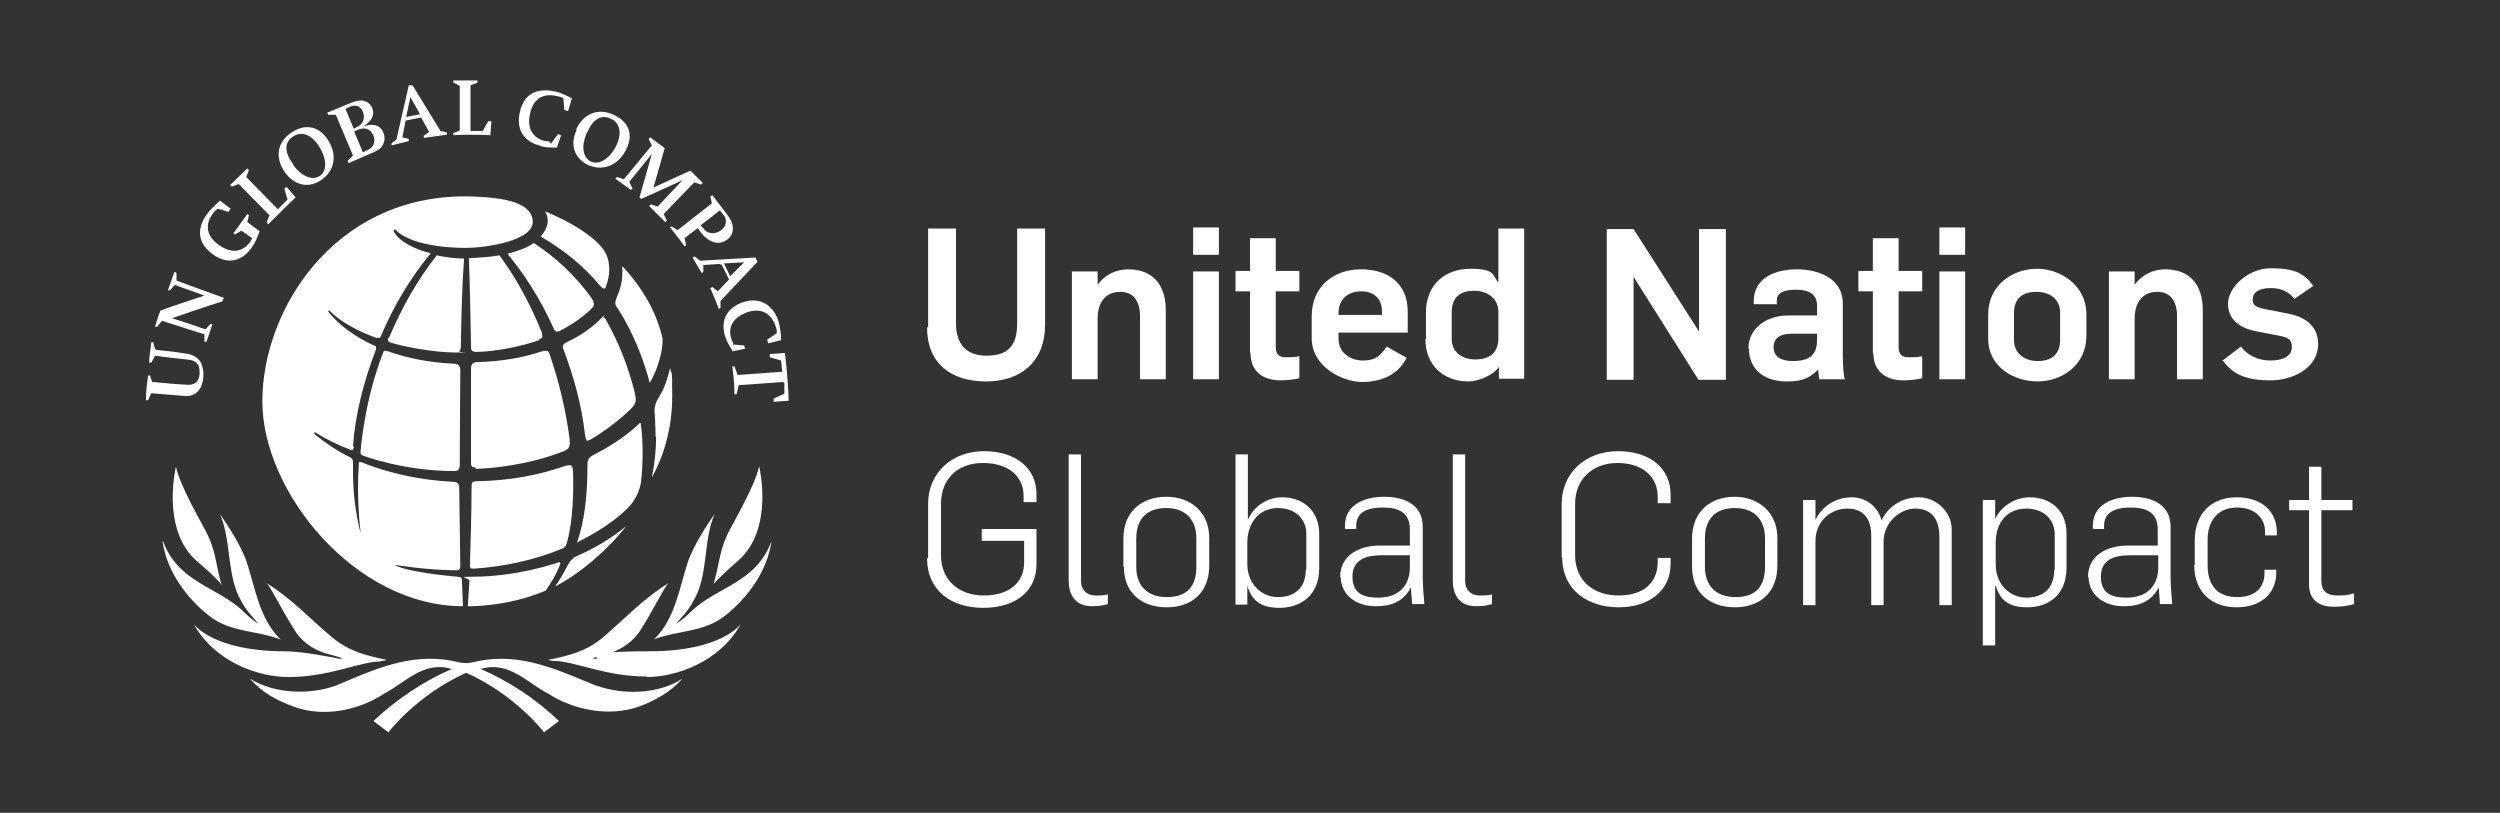 <?xml version="1.0" encoding="UTF-8"?>
<svg id="Layer_1" xmlns="http://www.w3.org/2000/svg" version="1.1" viewBox="0 0 466 151.5">
  <rect x="0" y="0" width="466" height="151.5" fill="#333333" stroke="none"/>
  <!-- Generator: Adobe Illustrator 29.7.1, SVG Export Plug-In . SVG Version: 2.1.1 Build 8)  -->
  <defs>
    <style>
      .st0 {
        fill: #fff;
      }
    </style>
  </defs>
  <path id="Masterbrand_Logotype_solid" class="st0" d="M173,61v-18.4h5.2v17.7c0,3.5,1.6,6,5.7,6s5.7-2,5.7-6v-17.7h5.2v18c0,6.7-4.4,10.5-11,10.5s-11-3.4-11-10.1h.2ZM199.9,50.6h4.7v2.5h0c1.3-1.9,3.5-2.9,5.7-2.9,4.5,0,7,2.8,7,7.6v12.9h-4.8v-11.7c0-3-1.3-4.6-3.7-4.6s-4.2,1.6-4.2,5v11.3h-4.8v-20.1s.1,0,.1,0ZM222.4,42.4h4.8v5.1h-4.8v-5.1ZM222.4,50.6h4.8v20.1h-4.8v-20.1ZM233,65.9v-11.6h-2.7v-3.8h2.7v-6.1h4.8v6.1h4.4v3.8h-4.4v10.4c0,1.5.8,1.9,1.9,1.9s1.5,0,2.5-.2v4.1c-1.1.3-2.8.4-3.5.4-3.1,0-5.6-1.5-5.6-5.1h0ZM244.5,62.9v-3.9c0-5.7,4.2-8.8,9.2-8.8s8.7,2.6,8.7,7.9v3.9h-12.9v1.1c0,2.6,2.1,4.1,4.6,4.1s3.3-1.1,4.4-2.6l3.7,2.1c-1.6,3.2-4.8,4.5-8.3,4.5s-9.4-2.7-9.4-8.2h0ZM257.6,58.7v-.6c0-2.8-1.9-3.8-3.9-3.8s-4.2,1.1-4.2,4.1v.3h8.1ZM265.8,63.2v-4.9c0-5.5,3.8-8.2,8.3-8.2s4.1,1.1,5.1,2.5h.1v-10h4.8v28h-4.7v-2.2h0c-1.1,1.6-3.9,2.7-5.7,2.7-4.4,0-8-2.8-8-7.9h.1ZM279.3,63.1v-5c0-2.4-2-3.9-4.5-3.9s-4.2,1.1-4.2,4v5c0,2.4,1.9,3.8,4.4,3.8s4.3-1.1,4.3-4h0ZM299.4,42.7h5.1l12.2,19.1h0v-19.1h5v28.1h-5.1l-12.1-19.2h0v19.2h-5v-28.1h-.1ZM325.9,65c0-3.9,3.5-6.2,7.4-6.2h5.4v-1.8c0-2.1-1.4-3-3.9-3s-3.6.7-3.6,2v.7h-4.3v-.6c0-4.4,4.2-5.9,8-5.9s8.6,1.5,8.6,6.4v9.8c0,.9.1,3.9.4,4.3h-4.8c0-.3-.2-1.5-.2-1.8h0c-1.8,1.8-3.3,2.2-5.9,2.2-4.2,0-7-2.3-7-6.1h-.1ZM338.7,63.2v-1h-4.7c-2,0-3.4.7-3.4,2.5s1.4,2.6,3.6,2.6c3.9,0,4.5-1.9,4.5-4.1h0ZM349.1,65.9v-11.6h-2.7v-3.8h2.7v-6.1h4.8v6.1h4.4v3.8h-4.4v10.4c0,1.5.8,1.9,1.9,1.9s1.5,0,2.5-.2v4.1c-1.1.3-2.8.4-3.5.4-3.1,0-5.6-1.5-5.6-5.1h0ZM361.5,42.4h4.8v5.1h-4.8v-5.1ZM361.5,50.6h4.8v20.1h-4.8v-20.1ZM370.6,63.2v-4.6c0-5.5,4.6-8.5,9.1-8.5s9.2,3.2,9.2,8.4v4.1c0,5.5-4.6,8.5-9.1,8.5s-9.2-2.8-9.2-7.9ZM384,63.2v-5c0-2.4-1.9-3.8-4.4-3.8s-4.2,1.1-4.2,4v5c0,2.4,1.9,3.9,4.4,3.9s4.2-1.1,4.2-4h0ZM393.2,50.6h4.7v2.5h0c1.3-1.9,3.5-2.9,5.7-2.9,4.5,0,7,2.8,7,7.6v12.9h-4.8v-11.7c0-3-1.3-4.6-3.7-4.6s-4.2,1.6-4.2,5v11.3h-4.8v-20.1h0ZM414.3,67.2l3.4-2.6c1.3,1.7,3.3,2.6,5.5,2.6s4-.7,4-2.5-1.1-1.9-3.8-2.4l-2.6-.5c-3.3-.6-5.5-2.2-5.5-5.2s3.7-6.6,8-6.6,6.2.9,7.9,3.3l-3.5,2.4c-1.2-1.4-2.5-2-4.5-2s-3.3.7-3.3,2.2,1.7,1.6,3.8,2l3,.6c3.4.7,5.4,2.6,5.4,5.6,0,4.6-4.8,6.8-8.9,6.8s-7-.9-9-3.9h0v.2h.1ZM173,103.9v-10c0-5.7,4.4-9.8,10.4-9.8s9.8,3.2,9.8,8v1.5h-2.4v-1.1c0-3.8-2.9-6.2-7.6-6.2s-7.8,3-7.8,7.6v9.6c0,4.6,3.3,7.5,8,7.5s7.5-2.4,7.5-6.2v-4h-7.9v-2.2h10.2v6.6c0,5-3.9,8.1-9.9,8.1s-10.5-3.2-10.5-9.3h.2ZM199.2,108.1v-23.4h2.3v23.6c0,1.5.9,2.7,2.8,2.7s1.5-.1,2.2-.2v1.8c-.9.3-2.1.4-2.9.4-3.4,0-4.4-2.4-4.4-4.8h0ZM209.4,105.7v-5.3c0-5.1,3.5-7.8,8-7.8s8,2.8,8,7.7v5.1c0,5.1-3.3,7.8-7.9,7.8s-8-2.6-8-7.5h-.1ZM223,105.6v-5.3c0-3.2-1.8-5.6-5.6-5.6s-5.6,2.2-5.6,5.7v5.3c0,3.3,1.9,5.6,5.7,5.6s5.5-2,5.5-5.7h0ZM232.6,109.2h-.1v3.5h-2.2v-28h2.3v12h.1c1.3-2.8,4-4,6.3-4,4.1,0,6.9,2.7,6.9,6.8v6.4c0,5.3-3.7,7.4-7.4,7.4s-5.1-1.5-6-4h.1ZM243.5,106.2v-6.7c0-2.7-2-4.8-5.3-4.8s-5.7,2.5-5.7,6.5v3.9c0,3.8,2.7,6.2,5.7,6.2s5.2-1.6,5.2-5.1h0ZM249.8,107.6c0-4.4,4-5.9,7.3-5.9h5.7v-3c0-3.1-2-4.1-5-4.1s-5,.9-5,3.4v.6h-2.1v-.6c0-3.9,3.6-5.4,7.3-5.4s7.2,1.4,7.2,5.6v9.5c0,1.1.2,4.1.3,4.9h-2.3c0-.7-.2-2.5-.2-3.1h0c-1.6,3-4.2,3.5-6.6,3.5-3.5,0-6.5-2-6.5-5.6h0v.2h0ZM262.8,105.7v-2.2h-5.3c-2.7,0-5.4.7-5.4,4s2.3,3.9,4.8,3.9c3.9,0,5.9-2.3,5.9-5.7h0ZM270.8,108.1v-23.4h2.3v23.6c0,1.5.9,2.7,2.8,2.7s1.5-.1,2.2-.2v1.8c-.9.3-2,.4-2.9.4-3.4,0-4.4-2.4-4.4-4.8h0ZM291.1,103.9v-10c0-5.7,4.4-9.8,10.5-9.8s9.8,3.3,9.8,8.1v1.6h-2.4v-1.2c0-3.8-2.9-6.3-7.5-6.3s-7.9,3-7.9,7.6v9.6c0,4.6,3.3,7.5,8.1,7.5s7.3-2.5,7.3-6.3v-.7h2.4v1.1c0,5-4,8.1-9.7,8.1s-10.5-3.2-10.5-9.3h0ZM315.4,105.7v-5.3c0-5.1,3.5-7.8,7.9-7.8s8,2.8,8,7.7v5.1c0,5.1-3.3,7.8-7.9,7.8s-8-2.6-8-7.5h0ZM329,105.6v-5.3c0-3.2-1.8-5.6-5.6-5.6s-5.6,2.2-5.6,5.7v5.3c0,3.3,1.9,5.6,5.7,5.6s5.5-2,5.5-5.7h0ZM336.2,93.2h2.2v3.7h0c1.4-2.8,4-4.2,6.8-4.2s5,2,5.5,4.3h0c1.4-2.8,4-4.3,7-4.3s6.1,2.5,6.1,6v14.1h-2.3v-12.8c0-3.5-1.7-5.2-4.5-5.2s-5.8,2.5-5.9,6v12h-2.3v-12.9c0-3.4-1.6-5.1-4.5-5.1s-5.9,2.2-5.9,6.1v11.9h-2.3v-19.6h0ZM369.7,93.2h2.2v3.5h0c1.4-2.8,4.2-4,6.4-4,4.1,0,6.9,2.6,6.9,6.7v6.4c0,5.3-3.6,7.4-7.3,7.4s-5.1-1.5-5.9-4h-.1v11.1h-2.3v-27.2h0ZM383,106.2v-6.6c0-2.7-2-4.8-5.3-4.8s-5.7,2.3-5.7,6.4v4c0,3.8,2.7,6.2,5.7,6.2s5.2-1.6,5.2-5.1h0ZM389.2,107.6c0-4.4,4-5.9,7.3-5.9h5.7v-3c0-3.1-2-4.1-5-4.1s-5,.9-5,3.4v.6h-2.1v-.6c0-3.9,3.6-5.4,7.3-5.4s7.2,1.4,7.2,5.6v9.5c0,1.1.2,4.1.3,4.9h-2.3c0-.7-.2-2.5-.2-3.1h0c-1.6,3-4.2,3.5-6.6,3.5-3.5,0-6.5-2-6.5-5.6h0v.2h0ZM402.3,105.7v-2.2h-5.3c-2.7,0-5.4.7-5.4,4s2.3,3.9,4.8,3.9c3.9,0,5.9-2.3,5.9-5.7h0ZM409.1,105.4v-4.6c0-5.1,3.1-8.1,7.8-8.1s7.5,2.6,7.5,6.5v.6h-2.2v-.8c0-2-1.5-4.4-5.2-4.4s-5.5,2.6-5.5,6v4.8c0,3.4,1.6,5.9,5.5,5.9s5.1-2.3,5.1-4.4v-.7h2.2v.5c0,3.9-2.8,6.5-7.4,6.5s-7.9-2.8-7.9-7.9h.1ZM430.4,108.9v-13.8h-3.7v-1.9h3.7v-6.2h2.3v6.2h5.8v1.9h-5.8v13.1c0,2.1,1.1,2.8,3.1,2.8s2-.2,3-.4v2c-1.3.4-2.8.5-3.7.5-2.4,0-4.7-.9-4.7-4.2h0ZM109.3,81.9c-.2-.2-.3-1.2-.3-1.2-.6-5.2-2-10.3-3.9-15.4-.1-.3-.2-.5-.2-.7s.1-.5.7-.8c2.6-1.2,4.7-2.7,6.3-4.3s.4-.4.6-.3h0c.1,0,.3,0,.5.5,2.3,4.1,4.1,8.6,5.3,13.4.1.5.2.9.2,1.3,0,.7-.2,1.1-.9,1.8-1.6,1.6-4.3,3.8-7.3,5.6,0,0-.8.5-1,.3h0v-.2h0ZM106.8,87.9s0-.9-.3-1.1c-.3-.2-1,0-1,0-5.1,1.8-10.6,2.8-16.5,2.9-1.1,0-1.1.3-1.1,1.2,0,5.1-.2,10-.3,14.4,0,0,0,.4.1.6.1.1.6.1.6.1,5.8-.4,11.3-1.6,16.4-3.7.8-.3.9-.8,1.1-1.6,1.4-5.5,1-12.9,1-12.9h0ZM104.5,61.6c2.3-1.2,4.4-2.7,5.8-4.1.3-.3.4-.6.4-.8s-.1-.6-.4-1.1c-3.1-4.3-6.8-7.7-10.8-10.3-1.1.8-2.9,1.5-4.9,2,3.3,4,6.2,8.6,8.5,13.7.2.5.4.8.6.8s.6,0,.8-.2h0ZM100.5,63.2c.3,0,.5-.2.6-.4,0-.2-.1-.8-.1-.8-2.2-5.5-5-10.5-7.9-14.4-1.6.3-4.6.5-5.7.5.2,5.6.3,11.1.4,16.4,0,.5,0,.7.2.9.1,0,.4.2.6.2,3.6,0,8.9-1.1,11.9-2.2h0v-.2ZM104.4,104.9c0-.1-.1-.1-.1-.1-.1,0-.3,0-.7.2-6.4,2-11.9,2.5-15.4,2.5s-.6.2-.7.8l-.3,4.7s7.2.2,14.5-2.9c1-1.4,1.9-2.9,2.6-4.6,0-.2.1-.4.2-.5h-.1ZM119.3,78.9c0-.1-.1,0-.1,0-1.7,1.7-4.8,4-8.4,5.8-1.2.6-1.3,1.1-1.3,2.1,0,5.9-.6,10.4-1.9,14.2,0,0-.1.3.2,0,.3-.2,5.7-2.7,9.3-6.4,1.2-1.2,2.2-3.1,2.4-4.9.7-6.5-.1-10.9-.1-10.9h0ZM121.1,71.4c2.4-4.2,2.4-7.7,2.4-7.7v-.6c-1.1-4.8-3.6-9.3-7.5-13.5v1.2c0,1.5-.3,3-1,4.5-.2.6-.3.9-.3,1.2s.1.5.3.8c0,0,3.8,5.3,6.1,14h0ZM65.8,83.2c.4-5.9,2-12.2,4.3-18.1v-.3c0-.2,0-.3-.4-.4-3.7-1.7-6.6-3.9-8.5-6.3v-.2h.2c2.1,2.1,5.2,3.8,8.8,5.1h.4c.2,0,.3,0,.5-.6,2.4-5.6,5.6-10.9,9.2-15.2-3-.7-6.1-2.3-6.9-4.1v-.3h.3c3.4,3.6,13.1,3.4,13.1,3.4,4.1,0,12.5-1.4,12.5-4.8s-4.5-4.7-12.6-4.8c-24.6,0-37.8,21.3-37.8,38.2s17.3,38.2,37.4,38.2c0-.3-.2-4.8-.2-4.8,0-.5-.1-.6-.8-.7,0,0-8.7-.7-11.6-2.1,0,0,0-.2,0-.1,0,0,5.9,1,11.5,1,0,0,.6,0,.6-.7s-.2-14.5-.2-14.5c0-1-.2-1.2-1.2-1.3-6.1-.3-12-1.6-17.2-3.7h-.3v.3c-.5,6.4.3,12.7.3,12.7v.2h0c-.9-3.5-1.4-7.3-1.4-11.3v-1.9c0-.4-.2-.7-.6-.9-2.5-1.2-4.6-2.7-6.6-4.3v-.3h.2c2,1.3,4.3,2.4,6.7,3.3h.3s0-.3.2-.6M113,53.2c.7-1.7.8-4.1,0-5.8-.7-1.6-2.8-3.2-2.8-3.2-3.2-2.5-6.9-4.1-8.6-4.8.3.5.5,1.1.5,1.7,0,1-.5,2-1.3,3,4.3,2.5,7.9,5.4,11,9.1,0,0,.5.6.8.6s.4-.5.4-.5h0ZM122.3,81.4c0,2.6-.3,5.2-.8,7.6,2.1-3.7,3.8-9,3.8-15.1s-.1-3.5-.4-5.3c-.4,1.8-1,3.7-2,5.3-.7,1.1-.9,1.9-.9,2.7.2,2.6.2,4.8.2,4.8h0ZM105.8,105.4c-.7,1.4-1.5,2.7-2.3,3.9,4.5-2.3,9.7-6.7,13.2-11.2-2.7,2.2-5.8,4.1-9.3,5.6-.7.3-1.3,1.1-1.6,1.7h0ZM85.8,69c0-.8-.4-1.2-1.1-1.2-4.5-.2-8.8-1-12.6-2.4h-.4c0,0-.2,0-.3.4-3.5,8.8-4.2,18.4-4.2,18.4,0,.4,0,.5.4.7,0,0,7.5,2.9,17,2.9,0,0,.7,0,.8-.2.2-.2.3-.4.3-1.2,0-4.7.1-17.2.1-17.2h0v-.2ZM72.4,62.9c-.2.5,0,.7,0,.7l.2.2c2.9.9,8.4,1.9,12.2,1.9s.7,0,.8-.2c.2-.2.3-.5.3-1h0c.1-5.3.2-10.9.6-16.3-1.7,0-3.7-.3-5.1-.6-3.6,4.6-6.5,9.7-8.9,15.4M88.7,87.4c2.7-.1,9.5-.6,16.4-3.3.9-.4,1.1-.8,1.1-1.5s0-.4,0-.6c-.7-5.3-1.9-10.6-3.7-15.8-.2-.7-.4-.8-.6-.8h-.6c-3.8,1.3-8,2-12.4,2.1-.9,0-1.1.6-1.1,1.2v17.7s0,.4.2.6c.1.1.3.1.6.1h0v.2h.1ZM30.4,100.9c2.9,7.8,10.1,8.4,15,13.1.9.9,1.8,1.7,2.8,2.3h0c-1.1-1.3-2.4-2.6-3.2-4.2-2.8-4.7-1.8-11.2-4-16.3,1.9,2.8,3.7,5.6,4.9,8.7,1.7,5.1,2.4,10.8,6.4,14.7-4.4-1.7-9.4-1.3-13.3-4.4-4.1-3.2-7.9-8.2-8.7-13.9h0ZM71,123.2c.6,0,1.1-.2,1.1-.2-3.8-.8-6.9-1.5-10.2-4.2-4.3-3.6-7.5-7.2-12.2-10.1.6.4,3.3,5.9,5.5,9.2,1.6,2.3,4.1,3.6,6.3,4.1,1.9.5,2.3.7,2.3.7,0,0-.3.2-1,0,0,0-6.3-1.3-9.7-1.3-13.5,0-17-5.1-17-5.1,4,7.2,12.2,9.9,17.6,9.9,7.7,0,13.5-2.9,17.2-2.9h0ZM120.5,126.2c5.4,0,13.6-2.7,17.6-9.9,0,0-3.5,5.1-17,5.1s-9.6,1.3-9.6,1.3c-.7.2-1,0-1,0,0,0,.4-.2,2.3-.7,2.2-.5,4.7-1.9,6.3-4.1,2.2-3.3,4.9-8.8,5.5-9.2-4.7,2.9-8,6.5-12.2,10.1-3.2,2.7-6.4,3.4-10.2,4.2,0,0,.5.2,1.1.2,3.7,0,9.5,2.9,17.2,2.9h0ZM36.7,104.6c1.3,1.1,4.1,3.6,4.6,4.4,0,0-.3-1-.6-2.3-.3-1.3-.7-4.4-2-7-1-2.1-5.1-8.9-5.9-12.7,0,0-2.9,11.8,4,17.7h0ZM121.8,119.2c4.4-1.7,9.4-1.3,13.3-4.4,4.1-3.2,7.9-8.2,8.7-13.9-2.9,7.8-10.1,8.4-15,13.1-.9.9-1.8,1.7-2.8,2.3h0c1.1-1.3,2.4-2.6,3.2-4.2,2.9-4.7,1.8-11.2,4-16.3-1.9,2.8-3.7,5.6-4.9,8.7-1.7,5.1-2.4,10.8-6.4,14.7h-.1ZM111.1,127.8c-6.7-2.7-13.7-6.2-21.8-4.6-.9.2-1.7.4-2.5.4s-1.5-.2-2.4-.4c-8.1-1.6-15.1,1.8-21.8,4.6-5,1.8-11.6,1.5-16-1.3,2.2,2.6,5.1,4.1,8.1,5.2,5.6,2.1,12.2.7,16.9-2.4,4-2.1,7.4-6.2,12.6-4.6-5.3,2.3-10.2,5.6-14.6,9.7l2.8,2.1s5.2-6.9,14.5-11.1c9.3,4.2,14.5,11.1,14.5,11.1l2.8-2.1c-4.4-4.2-9.3-7.4-14.6-9.7,5.2-1.6,8.7,2.6,12.6,4.6,4.6,3,11.3,4.4,16.9,2.4,3-1.1,5.9-2.7,8.1-5.2-4.4,2.9-11,3.1-16,1.3h-.1ZM137.5,104.6c6.9-5.9,4-17.7,4-17.7-.8,3.8-4.9,10.6-5.9,12.7-1.3,2.7-1.7,5.8-2,7-.3,1.3-.6,2.3-.6,2.3.5-.7,3.2-3.2,4.6-4.4h-.1ZM28.5,71.2c2,.2,4.1.4,6.1.5,1.6.2,2.5-.5,2.6-2,0-.7,0-1.3-.3-1.7-.4-.6-.9-.9-2.1-1-2-.2-3.9-.4-5.9-.7-.2.4-.4.8-.7,1.3h-.4c0-1.3.3-2.6.4-3.8h.4c0,.5.2.9.4,1.4,1.9.2,3.8.4,5.6.7,1.4.2,2.2.7,2.8,1.6.4.8.6,1.7.5,2.8-.2,2.4-1.5,3.7-3.6,3.5-2-.2-4.1-.3-6.1-.5-.2.4-.4.9-.6,1.3h-.4c0-1.6.2-3.1.4-4.6h.4c0,.4.3.9.4,1.3h0ZM31.7,59.2c2.2.7,4.4,1.4,6.6,2.2.3-.3.6-.7.9-1h.4c-.4,1.1-.7,2.2-1.1,3.3h-.4v-1.4c-2.7-.8-5.3-1.7-7.9-2.5-.3.4-.6.7-.9,1.1h-.4c.3-1,.6-2,1-3,2.7-1,5.5-1.9,8.2-2.8-1.8-.7-3.7-1.3-5.5-2-.3.3-.6.7-.9,1h-.4c.4-1.1.8-2.3,1.2-3.4,0,0,.3,0,.4.2v1.4c2.9,1.1,5.8,2.1,8.8,3.2,0,.2-.2.5-.3.7-3.2,1-6.4,2.1-9.6,3.2h0v-.2ZM46.1,41.4l2.3,1.7c-.5,1.4-.9,2.2-1.5,3.1-1.9,2.6-4.5,3.1-7.1,1.3-2.6-1.8-3.5-4.5-1.2-7.6.5-.7,1.2-1.4,2.2-2.3l.2-.2,2,1.5-.4.6-2-.6c-.3.2-.5.4-.7.6-2,2.5-1.3,4.7,1.1,6.3,2.2,1.5,4.3,1.2,5.7-.8.2-.4.3-.6.3-.6l-2-1.4-1.2.7-.3-.2,2.6-3.6.3.2-.3,1.3h0ZM50.3,40.2l-5.8-5.9-1.3.5-.3-.3,3.2-3.1.3.3-.5,1.3,5.9,6,1.8-1.8-.6-2,.4-.4,1.7,2s-2.5,2.4-5.1,5l-.3-.3.5-1.3s0,0,.1,0ZM53.1,32.1c-1.9-2.7-1.5-5.7,1.4-7.5,2.6-1.7,5.2-.9,6.7,1.6,1.7,2.7,1.2,5.7-1.4,7.4-2.4,1.6-5,.9-6.7-1.5h0ZM54.6,30.7c1.6,2.2,3.6,3,5,2.1,1.3-.8,1.4-3,0-5.3-1.3-2.2-3.2-3.2-4.9-2.1-1.8,1.1-1.7,3.1,0,5.3h0ZM65.8,29l-3.2-7.6h-1.4l-.2-.4,4.6-1.9c1.1-.4,1.8-.5,2.5-.2.6.2,1.1.7,1.3,1.3.5,1.3-.2,2.5-1.8,3.4,2-.7,3.3-.3,3.9,1.2.3.8.2,1.7-.2,2.3-.4.7-1.1,1.1-2.4,1.6l-3.9,1.7-.2-.4,1-1h0ZM65.9,24l.6-.3c1.1-.5,1.6-1.5,1.2-2.7s-1.3-1.6-2.5-1.1l-.8.4,1.5,3.6h0ZM67.7,28.4l.5-.3c.8-.3,1.1-.6,1.4-1.1.2-.5.3-1.1,0-1.7-.5-1.2-1.5-1.7-2.9-1.1l-.7.3,1.6,3.8h0ZM75.6,22.5l-.6,3.1,1.2.3v.4l-3.2.8v-.4l.9-.7,2.3-10.1h.7l5.2,8.5,1.2.3v.4l-4.3.6v-.4l1-.7-1.5-2.7-3,.6h.1ZM75.7,21.8l2.6-.5-1.8-3.2-.8,3.7ZM85.7,24.2v-8.2l-1.2-.6v-.4h4.5v.4l-1.3.5v8.5c-.1,0,2.3,0,2.3,0l1-1.8h.6l-.2,2.6s-3.8-.2-6.9,0v-.4l1.3-.5h-.1ZM102.7,26.8l1.3-1.8.6.2-.8,2.3h-.2c-1.4,0-2.2,0-3.1-.4-3-.8-4.3-3.1-3.6-6.2.7-3.2,2.9-4.7,6.8-3.8.9.2,1.8.7,2.9,1.2l-.7,2.4-.7-.2-.2-2.2s-.3-.2-.8-.3c-3.2-.9-4.9.7-5.4,3.2-.6,2.6.4,4.5,2.8,5.1.3,0,.6,0,1,.2h0v.3h0ZM121.7,35l7-3.2,2.3,2.3-.3.3-1.3-.4-5.7,5.9.6,1.2-.3.3-3-3,.3-.3,1.3.4,4.6-4.9-7.7,3.5-.3-.3,2.3-8.1-4.2,5.2.6,1.2-.3.3-2.9-2.1.3-.3,1.3.4,5.2-6.3-.6-1.2.3-.3,2.7,2-2.1,7.4h-.1ZM130.2,42.4l-2.6,2,.3,1.3-.3.2c-1.3-1.8-2.7-3.5-2.7-3.5l.3-.2,1.1.7,6.4-5-.3-1.3.4-.2,2.6,3.4c.9,1.2,1.2,1.9,1.2,2.8s-.4,1.6-1.1,2.1c-1.5,1.1-3.4.5-4.8-1.3l-.6-.8h0v-.2h.1ZM131,42.4c.5.7.8.9,1.3,1,.6.2,1.4,0,2-.4s.9-.9,1-1.5c0-.6,0-1-.5-1.5l-.6-.8-3.6,2.8.3.4h.1ZM134.2,49.2l-3.1.2v1.3l-.3.2c-.8-1.4-1.7-2.9-1.7-2.9l.4-.2,1,.8,10.3-.6.4.8-6.9,7.3v1.3l-.3.2c-.8-2.1-1.6-3.9-1.6-3.9l.4-.2,1,.8,2.1-2.2-1.4-2.8h-.3,0ZM135,49.2l1.1,2.3,2.6-2.6-3.8.2h0ZM136.5,64.2l2.2.2.2.6-2.4.5v-.2c-.8-1.2-1.1-1.9-1.4-2.8-.8-3,.5-5.2,3.5-6.2,3.1-1,5.7.6,6.6,3.9.2.9.4,2,.4,3.2l-2.4.6-.2-.7,1.8-1.2c0-.3,0-.6-.1-.9-.8-2.8-2.8-3.9-5.4-3-2.5.9-3.7,2.6-3,4.9.1.3.2.5.4.9h0l-.2.2h0ZM146,71.2l-8.3.6-.4,1.7h-.4c0-2.7-.4-5.2-.4-5.2h.4l.6,1.6,8.3-.6-.2-2.1-2.1-.6v-.6l2.8-.2s.6,4.5.7,8.9l-2.8.2v-.6l2-.9v-2.1h-.2ZM107.4,24.1c1.4-3,4.2-4.1,7.2-2.6s3.4,4,2,6.6c-1.5,2.8-4.3,3.9-7.1,2.6-2.5-1.3-3.3-3.8-2-6.5h0ZM109.4,24.7c-1.1,2.5-.8,4.6.7,5.4,1.4.7,3.3-.3,4.6-2.6,1.2-2.2,1.1-4.4-.7-5.3-1.9-1-3.5,0-4.6,2.6h0ZM109.3,81.9c-.2-.2-.3-1.2-.3-1.2-.6-5.2-2-10.3-3.9-15.4-.1-.3-.2-.5-.2-.7s.1-.5.7-.8c2.6-1.2,4.7-2.7,6.3-4.3s.4-.4.6-.3h0c.1,0,.3,0,.5.5,2.3,4.1,4.1,8.6,5.3,13.4.1.5.2.9.2,1.3,0,.7-.2,1.1-.9,1.8-1.6,1.6-4.3,3.8-7.3,5.6,0,0-.8.5-1,.3h0v-.2h0ZM106.8,87.9s0-.9-.3-1.1c-.3-.2-1,0-1,0-5.1,1.8-10.6,2.8-16.5,2.9-1.1,0-1.1.3-1.1,1.2,0,5.1-.2,10-.3,14.4,0,0,0,.4.1.6.1.1.6.1.6.1,5.8-.4,11.3-1.6,16.4-3.7.8-.3.9-.8,1.1-1.6,1.4-5.5,1-12.9,1-12.9h0ZM104.5,61.6c2.3-1.2,4.4-2.7,5.8-4.1.3-.3.4-.6.4-.8s-.1-.6-.4-1.1c-3.1-4.3-6.8-7.7-10.8-10.3-1.1.8-2.9,1.5-4.9,2,3.3,4,6.2,8.6,8.5,13.7.2.5.4.8.6.8s.6,0,.8-.2h0ZM100.5,63.2c.3,0,.5-.2.6-.4,0-.2-.1-.8-.1-.8-2.2-5.5-5-10.5-7.9-14.4-1.6.3-4.6.5-5.7.5.2,5.6.3,11.1.4,16.4,0,.5,0,.7.2.9.1,0,.4.2.6.2,3.6,0,8.9-1.1,11.9-2.2h0v-.2ZM104.4,104.9c0-.1-.1-.1-.1-.1-.1,0-.3,0-.7.2-6.4,2-11.9,2.5-15.4,2.5s-.6.2-.7.8l-.3,4.7s7.2.2,14.5-2.9c1-1.4,1.9-2.9,2.6-4.6,0-.2.1-.4.2-.5h-.1ZM119.3,78.9c0-.1-.1,0-.1,0-1.7,1.7-4.8,4-8.4,5.8-1.2.6-1.3,1.1-1.3,2.1,0,5.9-.6,10.4-1.9,14.2,0,0-.1.3.2,0,.3-.2,5.7-2.7,9.3-6.4,1.2-1.2,2.2-3.1,2.4-4.9.7-6.5-.1-10.9-.1-10.9h0ZM121.1,71.4c2.4-4.2,2.4-7.7,2.4-7.7v-.6c-1.1-4.8-3.6-9.3-7.5-13.5v1.2c0,1.5-.3,3-1,4.5-.2.6-.3.9-.3,1.2s.1.5.3.8c0,0,3.8,5.3,6.1,14h0ZM65.8,83.2c.4-5.9,2-12.2,4.3-18.1v-.3c0-.2,0-.3-.4-.4-3.7-1.7-6.6-3.9-8.5-6.3v-.2h.2c2.1,2.1,5.2,3.8,8.8,5.1h.4c.2,0,.3,0,.5-.6,2.4-5.6,5.6-10.9,9.2-15.2-3-.7-6.1-2.3-6.9-4.1v-.3h.3c3.4,3.6,13.1,3.4,13.1,3.4,4.1,0,12.5-1.4,12.5-4.8s-4.5-4.7-12.6-4.8c-24.6,0-37.8,21.3-37.8,38.2s17.3,38.2,37.4,38.2c0-.3-.2-4.8-.2-4.8,0-.5-.1-.6-.8-.7,0,0-8.7-.7-11.6-2.1,0,0,0-.2,0-.1,0,0,5.9,1,11.5,1,0,0,.6,0,.6-.7s-.2-14.5-.2-14.5c0-1-.2-1.2-1.2-1.3-6.1-.3-12-1.6-17.2-3.7h-.3v.3c-.5,6.4.3,12.7.3,12.7v.2h0c-.9-3.5-1.4-7.3-1.4-11.3v-1.9c0-.4-.2-.7-.6-.9-2.5-1.2-4.6-2.7-6.6-4.3v-.3h.2c2,1.3,4.3,2.4,6.7,3.3h.3s0-.3.2-.6M113,53.2c.7-1.7.8-4.1,0-5.8-.7-1.6-2.8-3.2-2.8-3.2-3.2-2.5-6.9-4.1-8.6-4.8.3.5.5,1.1.5,1.7,0,1-.5,2-1.3,3,4.3,2.5,7.9,5.4,11,9.1,0,0,.5.6.8.6s.4-.5.4-.5h0ZM122.3,81.4c0,2.6-.3,5.2-.8,7.6,2.1-3.7,3.8-9,3.8-15.1s-.1-3.5-.4-5.3c-.4,1.8-1,3.7-2,5.3-.7,1.1-.9,1.9-.9,2.7.2,2.6.2,4.8.2,4.8h0ZM105.8,105.4c-.7,1.4-1.5,2.7-2.3,3.9,4.5-2.3,9.7-6.7,13.2-11.2-2.7,2.2-5.8,4.1-9.3,5.6-.7.3-1.3,1.1-1.6,1.7h0ZM85.8,69c0-.8-.4-1.2-1.1-1.2-4.5-.2-8.8-1-12.6-2.4h-.4c0,0-.2,0-.3.4-3.5,8.8-4.2,18.4-4.2,18.4,0,.4,0,.5.4.7,0,0,7.5,2.9,17,2.9,0,0,.7,0,.8-.2.2-.2.3-.4.3-1.2,0-4.7.1-17.2.1-17.2h0v-.2ZM72.4,62.9c-.2.5,0,.7,0,.7l.2.2c2.9.9,8.4,1.9,12.2,1.9s.7,0,.8-.2c.2-.2.3-.5.3-1h0c.1-5.3.2-10.9.6-16.3-1.7,0-3.7-.3-5.1-.6-3.6,4.6-6.5,9.7-8.9,15.4M88.7,87.4c2.7-.1,9.5-.6,16.4-3.3.9-.4,1.1-.8,1.1-1.5s0-.4,0-.6c-.7-5.3-1.9-10.6-3.7-15.8-.2-.7-.4-.8-.6-.8h-.6c-3.8,1.3-8,2-12.4,2.1-.9,0-1.1.6-1.1,1.2v17.7s0,.4.2.6c.1.1.3.1.6.1h0v.2h.1ZM30.4,100.9c2.9,7.8,10.1,8.4,15,13.1.9.9,1.8,1.7,2.8,2.3h0c-1.1-1.3-2.4-2.6-3.2-4.2-2.8-4.7-1.8-11.2-4-16.3,1.9,2.8,3.7,5.6,4.9,8.7,1.7,5.1,2.4,10.8,6.4,14.7-4.4-1.7-9.4-1.3-13.3-4.4-4.1-3.2-7.9-8.2-8.7-13.9h0ZM71,123.2c.6,0,1.1-.2,1.1-.2-3.8-.8-6.9-1.5-10.2-4.2-4.3-3.6-7.5-7.2-12.2-10.1.6.4,3.3,5.9,5.5,9.2,1.6,2.3,4.1,3.6,6.3,4.1,1.9.5,2.3.7,2.3.7,0,0-.3.2-1,0,0,0-6.3-1.3-9.7-1.3-13.5,0-17-5.1-17-5.1,4,7.2,12.2,9.9,17.6,9.9,7.7,0,13.5-2.9,17.2-2.9h0ZM120.5,126.2c5.4,0,13.6-2.7,17.6-9.9,0,0-3.5,5.1-17,5.1s-9.6,1.3-9.6,1.3c-.7.2-1,0-1,0,0,0,.4-.2,2.3-.7,2.2-.5,4.7-1.9,6.3-4.1,2.2-3.3,4.9-8.8,5.5-9.2-4.7,2.9-8,6.5-12.2,10.1-3.2,2.7-6.4,3.4-10.2,4.2,0,0,.5.2,1.1.2,3.7,0,9.5,2.9,17.2,2.9h0ZM36.7,104.6c1.3,1.1,4.1,3.6,4.6,4.4,0,0-.3-1-.6-2.3-.3-1.3-.7-4.4-2-7-1-2.1-5.1-8.9-5.9-12.7,0,0-2.9,11.8,4,17.7h0ZM121.8,119.2c4.4-1.7,9.4-1.3,13.3-4.4,4.1-3.2,7.9-8.2,8.7-13.9-2.9,7.8-10.1,8.4-15,13.1-.9.9-1.8,1.7-2.8,2.3h0c1.1-1.3,2.4-2.6,3.2-4.2,2.9-4.7,1.8-11.2,4-16.3-1.9,2.8-3.7,5.6-4.9,8.7-1.7,5.1-2.4,10.8-6.4,14.7h-.1ZM111.1,127.8c-6.7-2.7-13.7-6.2-21.8-4.6-.9.2-1.7.4-2.5.4s-1.5-.2-2.4-.4c-8.1-1.6-15.1,1.8-21.8,4.6-5,1.8-11.6,1.5-16-1.3,2.2,2.6,5.1,4.1,8.1,5.2,5.6,2.1,12.2.7,16.9-2.4,4-2.1,7.4-6.2,12.6-4.6-5.3,2.3-10.2,5.6-14.6,9.7l2.8,2.1s5.2-6.9,14.5-11.1c9.3,4.2,14.5,11.1,14.5,11.1l2.8-2.1c-4.4-4.2-9.3-7.4-14.6-9.7,5.2-1.6,8.7,2.6,12.6,4.6,4.6,3,11.3,4.4,16.9,2.4,3-1.1,5.9-2.7,8.1-5.2-4.4,2.9-11,3.1-16,1.3h-.1ZM137.5,104.6c6.9-5.9,4-17.7,4-17.7-.8,3.8-4.9,10.6-5.9,12.7-1.3,2.7-1.7,5.8-2,7-.3,1.3-.6,2.3-.6,2.3.5-.7,3.2-3.2,4.6-4.4h-.1ZM28.5,71.2c2,.2,4.1.4,6.1.5,1.6.2,2.5-.5,2.6-2,0-.7,0-1.3-.3-1.7-.4-.6-.9-.9-2.1-1-2-.2-3.9-.4-5.9-.7-.2.4-.4.8-.7,1.3h-.4c0-1.3.3-2.6.4-3.8h.4c0,.5.2.9.4,1.4,1.9.2,3.8.4,5.6.7,1.4.2,2.2.7,2.8,1.6.4.8.6,1.7.5,2.8-.2,2.4-1.5,3.7-3.6,3.5-2-.2-4.1-.3-6.1-.5-.2.4-.4.9-.6,1.3h-.4c0-1.6.2-3.1.4-4.6h.4c0,.4.3.9.4,1.3h0ZM31.7,59.2c2.2.7,4.4,1.4,6.6,2.2.3-.3.6-.7.9-1h.4c-.4,1.1-.7,2.2-1.1,3.3h-.4v-1.4c-2.7-.8-5.3-1.7-7.9-2.5-.3.4-.6.7-.9,1.1h-.4c.3-1,.6-2,1-3,2.7-1,5.5-1.9,8.2-2.8-1.8-.7-3.7-1.3-5.5-2-.3.3-.6.7-.9,1h-.4c.4-1.1.8-2.3,1.2-3.4,0,0,.3,0,.4.2v1.4c2.9,1.1,5.8,2.1,8.8,3.2,0,.2-.2.5-.3.7-3.2,1-6.4,2.1-9.6,3.2h0v-.2ZM46.1,41.4l2.3,1.7c-.5,1.4-.9,2.2-1.5,3.1-1.9,2.6-4.5,3.1-7.1,1.3-2.6-1.8-3.5-4.5-1.2-7.6.5-.7,1.2-1.4,2.2-2.3l.2-.2,2,1.5-.4.6-2-.6c-.3.2-.5.4-.7.6-2,2.5-1.3,4.7,1.1,6.3,2.2,1.5,4.3,1.2,5.7-.8.2-.4.3-.6.3-.6l-2-1.4-1.2.7-.3-.2,2.6-3.6.3.2-.3,1.3h0ZM50.3,40.2l-5.8-5.9-1.3.5-.3-.3,3.2-3.1.3.3-.5,1.3,5.9,6,1.8-1.8-.6-2,.4-.4,1.7,2s-2.5,2.4-5.1,5l-.3-.3.5-1.3s0,0,.1,0ZM53.1,32.1c-1.9-2.7-1.5-5.7,1.4-7.5,2.6-1.7,5.2-.9,6.7,1.6,1.7,2.7,1.2,5.7-1.4,7.4-2.4,1.6-5,.9-6.7-1.5h0ZM54.6,30.7c1.6,2.2,3.6,3,5,2.1,1.3-.8,1.4-3,0-5.3-1.3-2.2-3.2-3.2-4.9-2.1-1.8,1.1-1.7,3.1,0,5.3h0ZM65.8,29l-3.2-7.6h-1.4l-.2-.4,4.6-1.9c1.1-.4,1.8-.5,2.5-.2.6.2,1.1.7,1.3,1.3.5,1.3-.2,2.5-1.8,3.4,2-.7,3.3-.3,3.9,1.2.3.8.2,1.7-.2,2.3-.4.7-1.1,1.1-2.4,1.6l-3.9,1.7-.2-.4,1-1h0ZM65.9,24l.6-.3c1.1-.5,1.6-1.5,1.2-2.7s-1.3-1.6-2.5-1.1l-.8.4,1.5,3.6h0ZM67.7,28.4l.5-.3c.8-.3,1.1-.6,1.4-1.1.2-.5.3-1.1,0-1.7-.5-1.2-1.5-1.7-2.9-1.1l-.7.3,1.6,3.8h0ZM75.6,22.5l-.6,3.1,1.2.3v.4l-3.2.8v-.4l.9-.7,2.3-10.1h.7l5.2,8.5,1.2.3v.4l-4.3.6v-.4l1-.7-1.5-2.7-3,.6h.1ZM75.7,21.8l2.6-.5-1.8-3.2-.8,3.7ZM85.7,24.2v-8.2l-1.2-.6v-.4h4.5v.4l-1.3.5v8.5c-.1,0,2.3,0,2.3,0l1-1.8h.6l-.2,2.6s-3.8-.2-6.9,0v-.4l1.3-.5h-.1ZM102.7,26.8l1.3-1.8.6.2-.8,2.3h-.2c-1.4,0-2.2,0-3.1-.4-3-.8-4.3-3.1-3.6-6.2.7-3.2,2.9-4.7,6.8-3.8.9.2,1.8.7,2.9,1.2l-.7,2.4-.7-.2-.2-2.2s-.3-.2-.8-.3c-3.2-.9-4.9.7-5.4,3.2-.6,2.6.4,4.5,2.8,5.1.3,0,.6,0,1,.2h0v.3h0ZM121.7,35l7-3.2,2.3,2.3-.3.3-1.3-.4-5.7,5.9.6,1.2-.3.3-3-3,.3-.3,1.3.4,4.6-4.9-7.7,3.5-.3-.3,2.3-8.1-4.2,5.2.6,1.2-.3.3-2.9-2.1.3-.3,1.3.4,5.2-6.3-.6-1.2.3-.3,2.7,2-2.1,7.4h-.1ZM130.2,42.4l-2.6,2,.3,1.3-.3.2c-1.3-1.8-2.7-3.5-2.7-3.5l.3-.2,1.1.7,6.4-5-.3-1.3.4-.2,2.6,3.4c.9,1.2,1.2,1.9,1.2,2.8s-.4,1.6-1.1,2.1c-1.5,1.1-3.4.5-4.8-1.3l-.6-.8h0v-.2h.1ZM131,42.4c.5.7.8.9,1.3,1,.6.2,1.4,0,2-.4s.9-.9,1-1.5c0-.6,0-1-.5-1.5l-.6-.8-3.6,2.8.3.4h.1ZM134.2,49.2l-3.1.2v1.3l-.3.2c-.8-1.4-1.7-2.9-1.7-2.9l.4-.2,1,.8,10.3-.6.4.8-6.9,7.3v1.3l-.3.2c-.8-2.1-1.6-3.9-1.6-3.9l.4-.2,1,.8,2.1-2.2-1.4-2.8h-.3,0ZM135,49.2l1.1,2.3,2.6-2.6-3.8.2h0ZM136.5,64.2l2.2.2.2.6-2.4.5v-.2c-.8-1.2-1.1-1.9-1.4-2.8-.8-3,.5-5.2,3.5-6.2,3.1-1,5.7.6,6.6,3.9.2.9.4,2,.4,3.2l-2.4.6-.2-.7,1.8-1.2c0-.3,0-.6-.1-.9-.8-2.8-2.8-3.9-5.4-3-2.5.9-3.7,2.6-3,4.9.1.3.2.5.4.9h0l-.2.2h0ZM146,71.2l-8.3.6-.4,1.7h-.4c0-2.7-.4-5.2-.4-5.2h.4l.6,1.6,8.3-.6-.2-2.1-2.1-.6v-.6l2.8-.2s.6,4.5.7,8.9l-2.8.2v-.6l2-.9v-2.1h-.2ZM107.4,24.1c1.4-3,4.2-4.1,7.2-2.6s3.4,4,2,6.6c-1.5,2.8-4.3,3.9-7.1,2.6-2.5-1.3-3.3-3.8-2-6.5h0ZM109.4,24.7c-1.1,2.5-.8,4.6.7,5.4,1.4.7,3.3-.3,4.6-2.6,1.2-2.2,1.1-4.4-.7-5.3-1.9-1-3.5,0-4.6,2.6h0Z"/>
</svg>